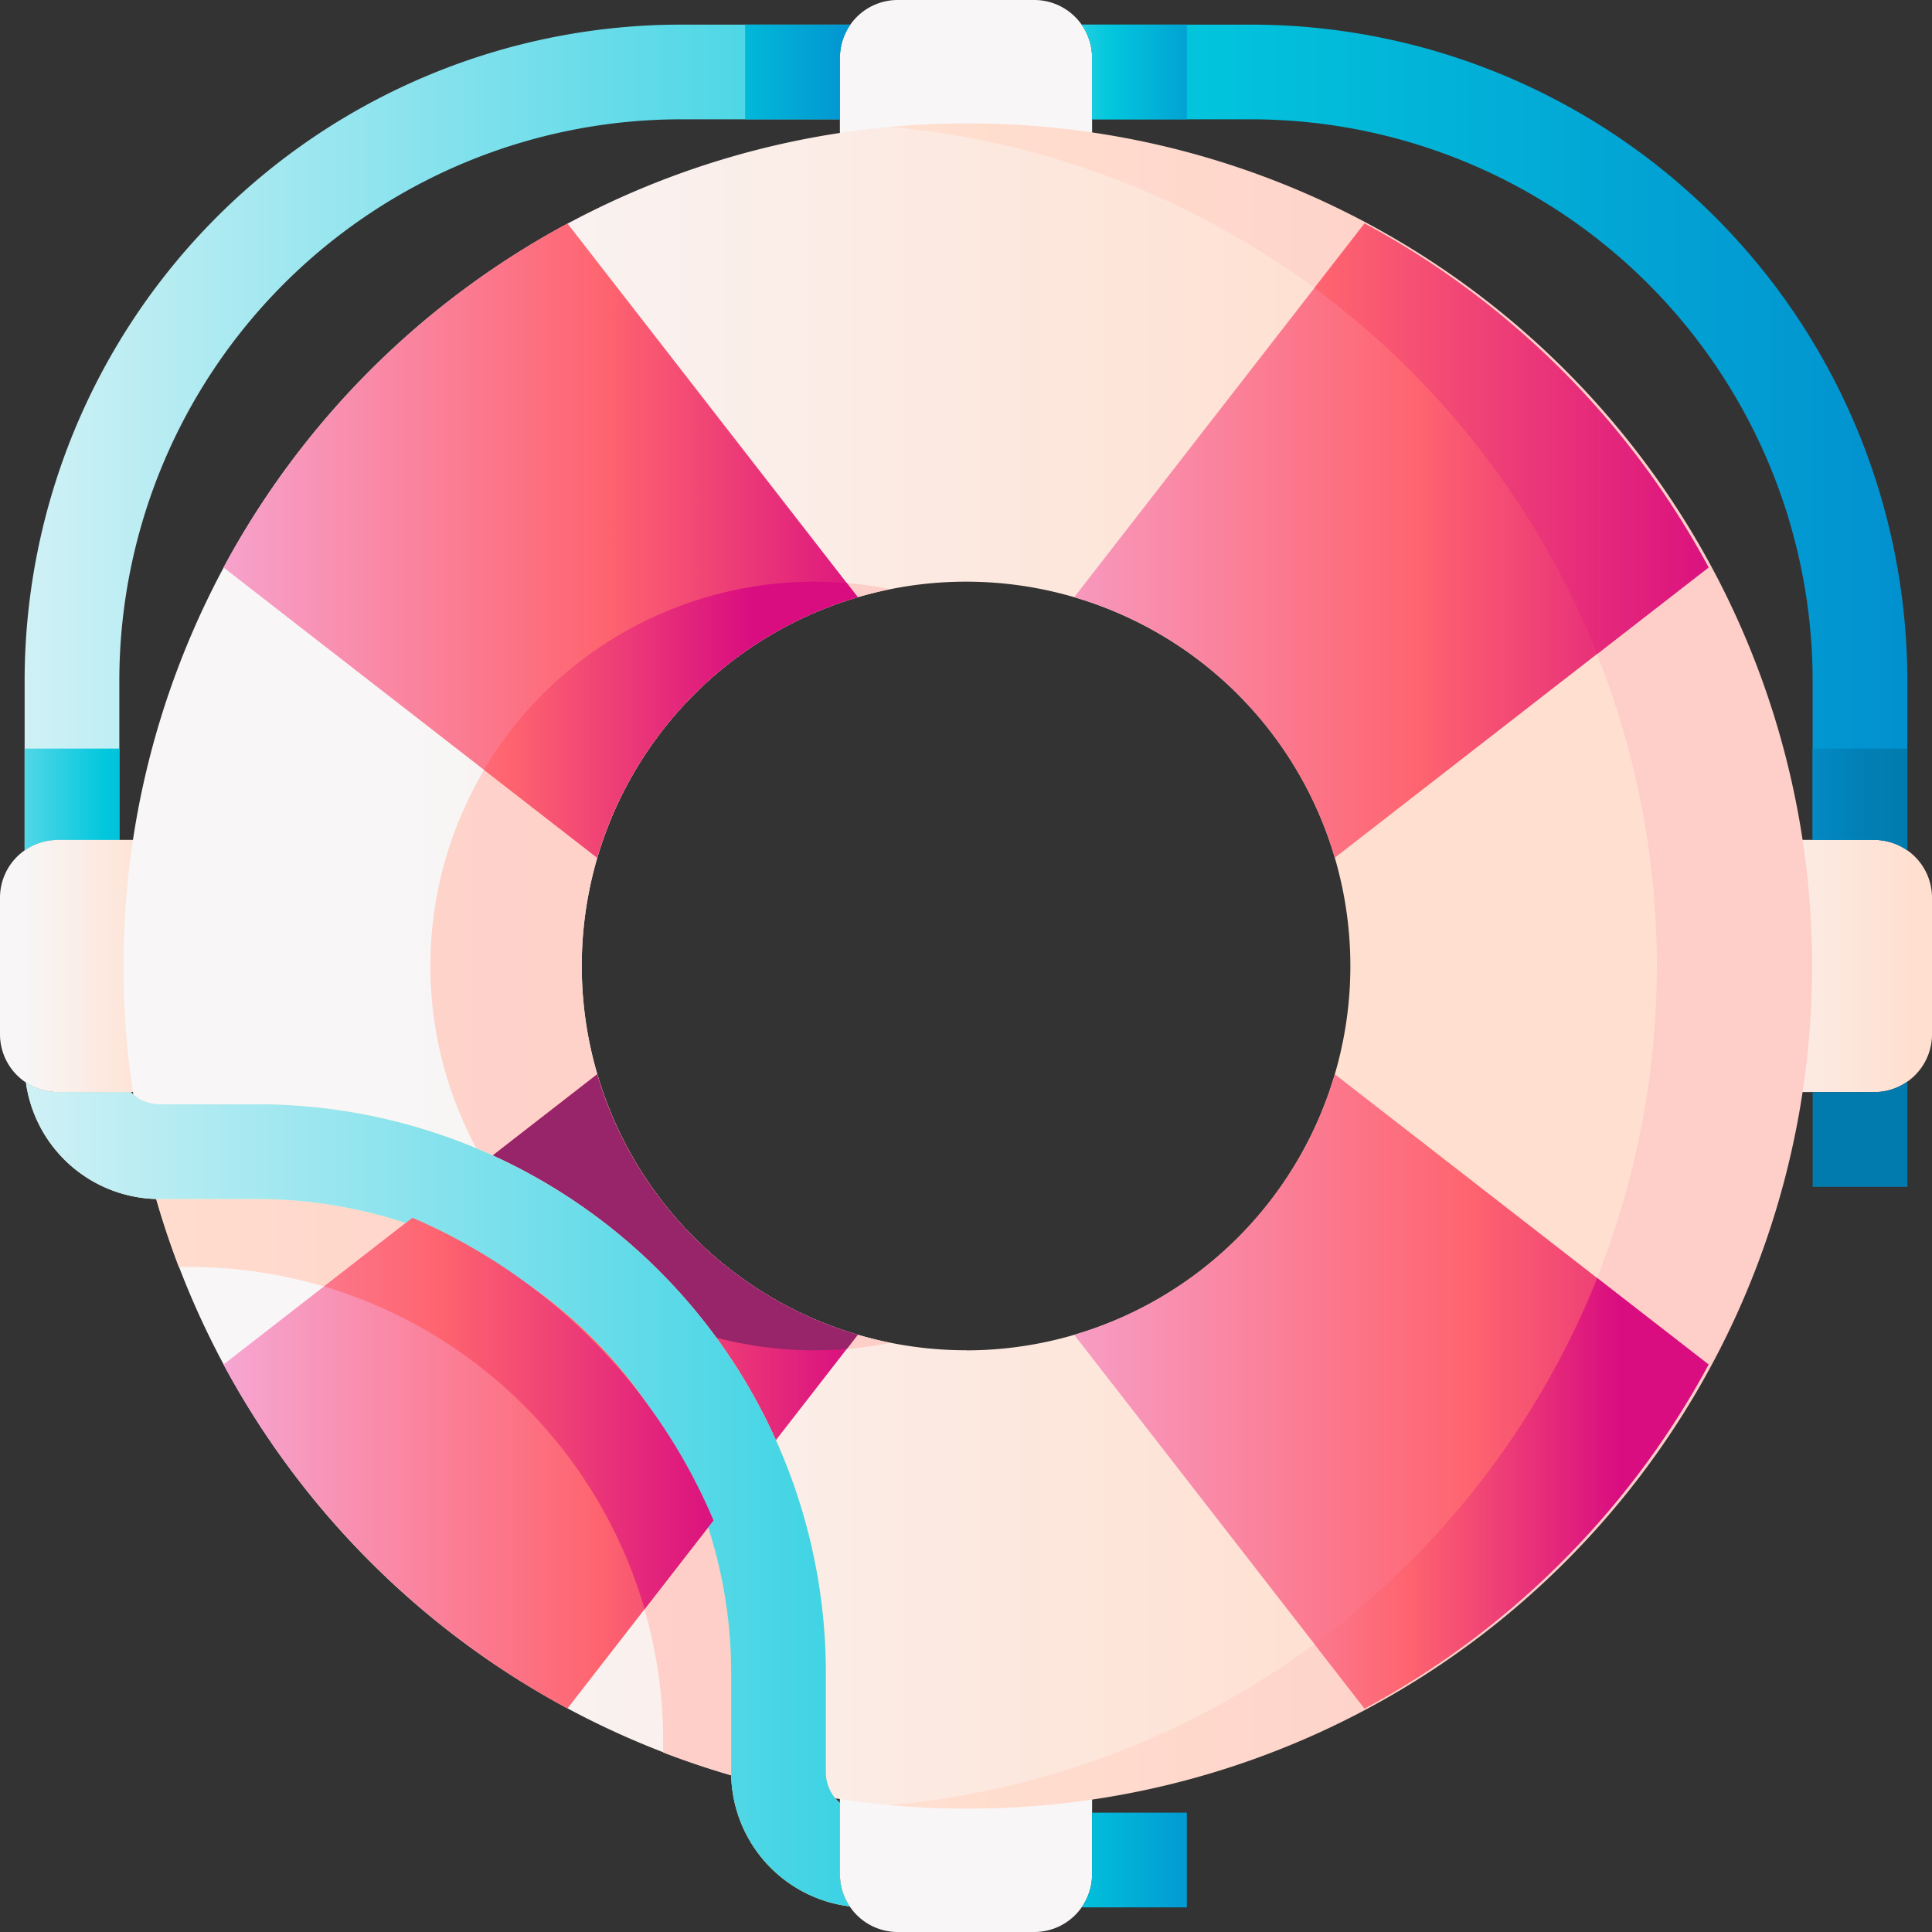 <svg id="lifebuoy" xmlns="http://www.w3.org/2000/svg" xmlns:xlink="http://www.w3.org/1999/xlink" width="129.295" height="129.295" viewBox="0 0 129.295 129.295">
  <rect x="0" y="0" width="129.295" height="129.295" fill="#333333" stroke="none"/>
  <defs>
    <linearGradient id="linear-gradient" x1="-0.042" y1="0.5" x2="1.045" y2="0.5" gradientUnits="objectBoundingBox">
      <stop offset="0" stop-color="#f8f6f7"/>
      <stop offset="0.179" stop-color="#f8f6f7"/>
      <stop offset="1" stop-color="#ffdfcf"/>
    </linearGradient>
    <linearGradient id="linear-gradient-2" x1="-0.878" y1="0.5" x2="0.903" y2="0.5" xlink:href="#linear-gradient"/>
    <linearGradient id="linear-gradient-3" x1="20.617" y1="19.195" x2="21.286" y2="19.195" xlink:href="#linear-gradient"/>
    <linearGradient id="linear-gradient-4" x1="27.147" y1="7.756" x2="28.243" y2="7.756" xlink:href="#linear-gradient"/>
    <linearGradient id="linear-gradient-5" x1="0.041" y1="0.5" x2="0.746" y2="0.5" xlink:href="#linear-gradient"/>
    <linearGradient id="linear-gradient-6" x1="-0.145" y1="0.5" x2="0.956" y2="0.5" gradientUnits="objectBoundingBox">
      <stop offset="0" stop-color="#ffdfcf"/>
      <stop offset="1" stop-color="#fecec8"/>
    </linearGradient>
    <linearGradient id="linear-gradient-7" x1="-1.585" y1="0.5" x2="0.692" y2="0.5" xlink:href="#linear-gradient-6"/>
    <linearGradient id="linear-gradient-8" x1="0.041" y1="0.5" x2="0.746" y2="0.5" xlink:href="#linear-gradient-6"/>
    <linearGradient id="linear-gradient-9" x1="-0.147" y1="0.5" x2="1.019" y2="0.5" gradientUnits="objectBoundingBox">
      <stop offset="0" stop-color="#f6a6d2"/>
      <stop offset="0.593" stop-color="#fe646f"/>
      <stop offset="1" stop-color="#d90d80"/>
    </linearGradient>
    <linearGradient id="linear-gradient-10" x1="0" x2="1" xlink:href="#linear-gradient-9"/>
    <linearGradient id="linear-gradient-11" x1="-1.158" y1="0.5" x2="0.063" y2="0.5" gradientUnits="objectBoundingBox">
      <stop offset="0" stop-color="#d90d80"/>
      <stop offset="1" stop-color="#98246a"/>
    </linearGradient>
    <linearGradient id="linear-gradient-12" x1="-0.105" x2="1.123" xlink:href="#linear-gradient-9"/>
    <linearGradient id="linear-gradient-13" x1="-0.042" x2="1.045" xlink:href="#linear-gradient-9"/>
    <linearGradient id="linear-gradient-14" x1="-0.027" y1="0.5" x2="2.285" y2="0.5" gradientUnits="objectBoundingBox">
      <stop offset="0" stop-color="#d4f2f6"/>
      <stop offset="0.608" stop-color="#02c7dd"/>
      <stop offset="1" stop-color="#0290cf"/>
    </linearGradient>
    <linearGradient id="linear-gradient-15" x1="-1.307" y1="0.5" x2="1.005" y2="0.5" xlink:href="#linear-gradient-14"/>
    <linearGradient id="linear-gradient-17" x1="-0.029" y1="0.5" x2="2.289" y2="0.5" gradientUnits="objectBoundingBox">
      <stop offset="0" stop-color="#fff9df"/>
      <stop offset="0.593" stop-color="#ffe177"/>
      <stop offset="1" stop-color="#feb137"/>
    </linearGradient>
    <linearGradient id="linear-gradient-18" x1="-1.499" x2="1.054" xlink:href="#linear-gradient-9"/>
    <linearGradient id="linear-gradient-19" x1="-0.547" x2="0.774" xlink:href="#linear-gradient-9"/>
    <linearGradient id="linear-gradient-20" x1="-0.878" x2="0.717" xlink:href="#linear-gradient-9"/>
    <linearGradient id="linear-gradient-21" x1="-0.029" y1="0.5" x2="2.289" y2="0.5" xlink:href="#linear-gradient-14"/>
    <linearGradient id="linear-gradient-22" x1="-0.793" x2="1.046" xlink:href="#linear-gradient-9"/>
    <linearGradient id="linear-gradient-23" x1="-2.465" y1="0.5" x2="1.29" y2="0.5" xlink:href="#linear-gradient-14"/>
    <linearGradient id="linear-gradient-24" x1="-5.54" y1="0.5" x2="-0.678" y2="0.5" gradientUnits="objectBoundingBox">
      <stop offset="0" stop-color="#08a9f1"/>
      <stop offset="0.012" stop-color="#08a8f0"/>
      <stop offset="0.434" stop-color="#048fcc"/>
      <stop offset="0.778" stop-color="#0180b6"/>
      <stop offset="1" stop-color="#017bae"/>
    </linearGradient>
    <linearGradient id="linear-gradient-25" x1="-1.307" y1="0.5" x2="1.005" y2="0.5" xlink:href="#linear-gradient-24"/>
    <linearGradient id="linear-gradient-26" x1="-1.422" y1="0.5" x2="1.357" y2="0.5" xlink:href="#linear-gradient-14"/>
    <linearGradient id="linear-gradient-27" x1="-1.42" y1="0.5" x2="2.305" y2="0.5" xlink:href="#linear-gradient-14"/>
    <linearGradient id="linear-gradient-28" x1="-2.832" y1="0.5" x2="1.127" y2="0.5" xlink:href="#linear-gradient-14"/>
  </defs>
  <g id="Group_1729" data-name="Group 1729" transform="translate(0 56.208)">
    <path id="Path_7473" data-name="Path 7473" d="M10.394,238.59H3.868A3.868,3.868,0,0,1,0,234.722V225.58a3.868,3.868,0,0,1,3.868-3.868h6.526Z" transform="translate(0 -221.712)" fill="url(#linear-gradient)"/>
    <path id="Path_7474" data-name="Path 7474" d="M469,238.59h6.526a3.868,3.868,0,0,0,3.868-3.868V225.58a3.868,3.868,0,0,0-3.868-3.868H469Z" transform="translate(-350.099 -221.712)" fill="url(#linear-gradient-2)"/>
  </g>
  <g id="Group_1730" data-name="Group 1730" transform="translate(56.208)">
    <path id="Path_7475" data-name="Path 7475" d="M221.712,10.394V3.868A3.868,3.868,0,0,1,225.58,0h9.142a3.868,3.868,0,0,1,3.868,3.868v6.526Z" transform="translate(-221.712)" fill="url(#linear-gradient-3)"/>
    <path id="Path_7476" data-name="Path 7476" d="M221.712,469v6.526a3.868,3.868,0,0,0,3.868,3.868h9.142a3.868,3.868,0,0,0,3.868-3.868V469Z" transform="translate(-221.712 -350.099)" fill="url(#linear-gradient-4)"/>
  </g>
  <path id="Path_7477" data-name="Path 7477" d="M88.978,32.593a56.385,56.385,0,1,0,56.385,56.385A56.385,56.385,0,0,0,88.978,32.593Zm0,82.1A25.718,25.718,0,1,1,114.7,88.978,25.718,25.718,0,0,1,88.978,114.7Z" transform="translate(-24.33 -24.33)" fill="url(#linear-gradient-5)"/>
  <path id="Path_7478" data-name="Path 7478" d="M42.036,309.438h-2.72a55.94,55.94,0,0,0,2,6.338h.717A31.731,31.731,0,0,1,73.73,347.471v.8a55.976,55.976,0,0,0,6.338,2.02v-2.816a38.076,38.076,0,0,0-38.033-38.033Z" transform="translate(-29.349 -230.989)" fill="url(#linear-gradient-6)"/>
  <path id="Path_7479" data-name="Path 7479" d="M144.328,154.058a25.718,25.718,0,1,0,0,50.433,25.723,25.723,0,0,1,0-50.433Z" transform="translate(-84.753 -114.627)" fill="url(#linear-gradient-7)"/>
  <path id="Path_7480" data-name="Path 7480" d="M240.063,32.593c-1.71,0-3.4.081-5.073.23a56.384,56.384,0,0,1,0,112.31c1.671.149,3.363.23,5.073.23a56.385,56.385,0,1,0,0-112.769Z" transform="translate(-175.415 -24.33)" fill="url(#linear-gradient-8)"/>
  <path id="Path_7481" data-name="Path 7481" d="M316.2,68.814A56.31,56.31,0,0,0,303,58.992L283.575,84a25.763,25.763,0,0,1,17.437,17.437l25.011-19.429A56.321,56.321,0,0,0,316.2,68.814Z" transform="translate(-211.683 -44.036)" fill="url(#linear-gradient-9)"/>
  <path id="Path_7482" data-name="Path 7482" d="M90.5,294.515a25.6,25.6,0,0,1-6.5-10.94L58.992,303a56.7,56.7,0,0,0,23.019,23.019l19.429-25.011A25.6,25.6,0,0,1,90.5,294.515Z" transform="translate(-44.036 -211.683)" fill="url(#linear-gradient-10)"/>
  <path id="Path_7483" data-name="Path 7483" d="M135.328,283.575l-7.579,5.888a25.7,25.7,0,0,0,22.115,12.586c.73,0,1.453-.032,2.168-.092l.733-.944a25.764,25.764,0,0,1-17.437-17.437Z" transform="translate(-95.362 -211.683)" fill="url(#linear-gradient-11)"/>
  <g id="Group_1731" data-name="Group 1731" transform="translate(14.956 14.956)">
    <path id="Path_7484" data-name="Path 7484" d="M301.012,283.575a25.763,25.763,0,0,1-17.437,17.437L303,326.022A56.7,56.7,0,0,0,326.022,303Z" transform="translate(-226.639 -226.639)" fill="url(#linear-gradient-12)"/>
    <path id="Path_7485" data-name="Path 7485" d="M82.011,58.992A56.7,56.7,0,0,0,58.992,82.011L84,101.439A25.763,25.763,0,0,1,101.439,84Z" transform="translate(-58.992 -58.992)" fill="url(#linear-gradient-13)"/>
  </g>
  <g id="Group_1732" data-name="Group 1732" transform="translate(1.648 1.648)">
    <path id="Path_7486" data-name="Path 7486" d="M6.5,50.386V61.764a3.847,3.847,0,0,1,2.22-.7h4.118V50.386A37.59,37.59,0,0,1,50.386,12.838H61.061V8.72a3.847,3.847,0,0,1,.7-2.22H50.386A43.935,43.935,0,0,0,6.5,50.386Z" transform="translate(-6.5 -6.5)" fill="url(#linear-gradient-14)"/>
    <path id="Path_7487" data-name="Path 7487" d="M296.891,6.5H285.512a3.847,3.847,0,0,1,.7,2.22v4.118h10.675a37.59,37.59,0,0,1,37.548,37.548V61.061h4.118a3.847,3.847,0,0,1,2.22.7V50.386A43.936,43.936,0,0,0,296.891,6.5Z" transform="translate(-214.777 -6.5)" fill="url(#linear-gradient-15)"/>
    <path id="Path_7488" data-name="Path 7488" d="M334.439,286.216v10.675a37.59,37.59,0,0,1-37.548,37.548H286.217v4.118a3.847,3.847,0,0,1-.7,2.22h11.378a43.935,43.935,0,0,0,43.886-43.886V285.512a3.847,3.847,0,0,1-2.22.7Z" transform="translate(-214.778 -214.777)" fill="url(#linear-gradient-15)"/>
    <path id="Path_7489" data-name="Path 7489" d="M61.316,333.965a2.688,2.688,0,0,1-.941-2.042v-6.681A38.076,38.076,0,0,0,22.342,287.21H15.788a2.685,2.685,0,0,1-1.927-.814H8.975a3.849,3.849,0,0,1-2.133-.643,9.045,9.045,0,0,0,8.946,7.8h6.555a31.73,31.73,0,0,1,31.695,31.694v6.681a9.044,9.044,0,0,0,7.933,8.963,3.848,3.848,0,0,1-.653-2.151v-4.77Z" transform="translate(-6.755 -214.957)" fill="url(#linear-gradient-17)"/>
  </g>
  <path id="Path_7490" data-name="Path 7490" d="M365.907,87.8l7.449-5.787a56.7,56.7,0,0,0-23.019-23.019l-3.353,4.316A56.553,56.553,0,0,1,365.907,87.8Z" transform="translate(-259.017 -44.036)" fill="url(#linear-gradient-18)"/>
  <path id="Path_7491" data-name="Path 7491" d="M363.535,356.369a56.308,56.308,0,0,0,9.822-13.2l-7.449-5.787a56.552,56.552,0,0,1-18.923,24.489l3.353,4.316A56.309,56.309,0,0,0,363.535,356.369Z" transform="translate(-259.017 -251.851)" fill="url(#linear-gradient-19)"/>
  <path id="Path_7492" data-name="Path 7492" d="M127.749,166.143l7.579,5.888a25.763,25.763,0,0,1,17.437-17.437l-.733-.944c-.715-.06-1.438-.092-2.168-.092a25.7,25.7,0,0,0-22.115,12.586Z" transform="translate(-95.362 -114.627)" fill="url(#linear-gradient-20)"/>
  <path id="Path_7493" data-name="Path 7493" d="M61.316,333.965a2.688,2.688,0,0,1-.941-2.042v-6.681A38.076,38.076,0,0,0,22.342,287.21H15.788a2.685,2.685,0,0,1-1.927-.814H8.975a3.849,3.849,0,0,1-2.133-.643,9.045,9.045,0,0,0,8.946,7.8h6.555a31.73,31.73,0,0,1,31.695,31.694v6.681a9.044,9.044,0,0,0,7.933,8.963,3.848,3.848,0,0,1-.653-2.151v-4.77Z" transform="translate(-5.107 -213.309)" fill="url(#linear-gradient-21)"/>
  <path id="Path_7494" data-name="Path 7494" d="M91.462,321.462l-5.914,4.594A31.826,31.826,0,0,1,107,347.655l4.612-5.936A38.258,38.258,0,0,0,91.462,321.462Z" transform="translate(-63.86 -239.965)" fill="url(#linear-gradient-22)"/>
  <path id="Path_7495" data-name="Path 7495" d="M292.555,478.5v6.338H285.51a3.838,3.838,0,0,0,.7-2.221V478.5Z" transform="translate(-213.127 -357.191)" fill="url(#linear-gradient-23)"/>
  <path id="Path_7496" data-name="Path 7496" d="M484.838,285.51v7.045H478.5v-6.341h4.117A3.838,3.838,0,0,0,484.838,285.51Z" transform="translate(-357.191 -213.127)" fill="url(#linear-gradient-24)"/>
  <path id="Path_7497" data-name="Path 7497" d="M484.838,197.61v6.815a3.947,3.947,0,0,0-.905-.474,3.839,3.839,0,0,0-1.316-.231H478.5v-6.11Z" transform="translate(-357.191 -147.512)" fill="url(#linear-gradient-25)"/>
  <path id="Path_7498" data-name="Path 7498" d="M292.555,6.5v6.338h-6.341V8.721a3.838,3.838,0,0,0-.7-2.221Z" transform="translate(-213.127 -4.852)" fill="url(#linear-gradient-26)"/>
  <path id="Path_7499" data-name="Path 7499" d="M6.5,197.61h6.338v6.11H8.721a3.839,3.839,0,0,0-1.316.231,3.946,3.946,0,0,0-.905.474Z" transform="translate(-4.852 -147.512)" fill="url(#linear-gradient-27)"/>
  <path id="Path_7500" data-name="Path 7500" d="M203.745,6.5a3.838,3.838,0,0,0-.7,2.221v4.117H196.7V6.5Z" transform="translate(-146.833 -4.852)" fill="url(#linear-gradient-28)"/>
</svg>

